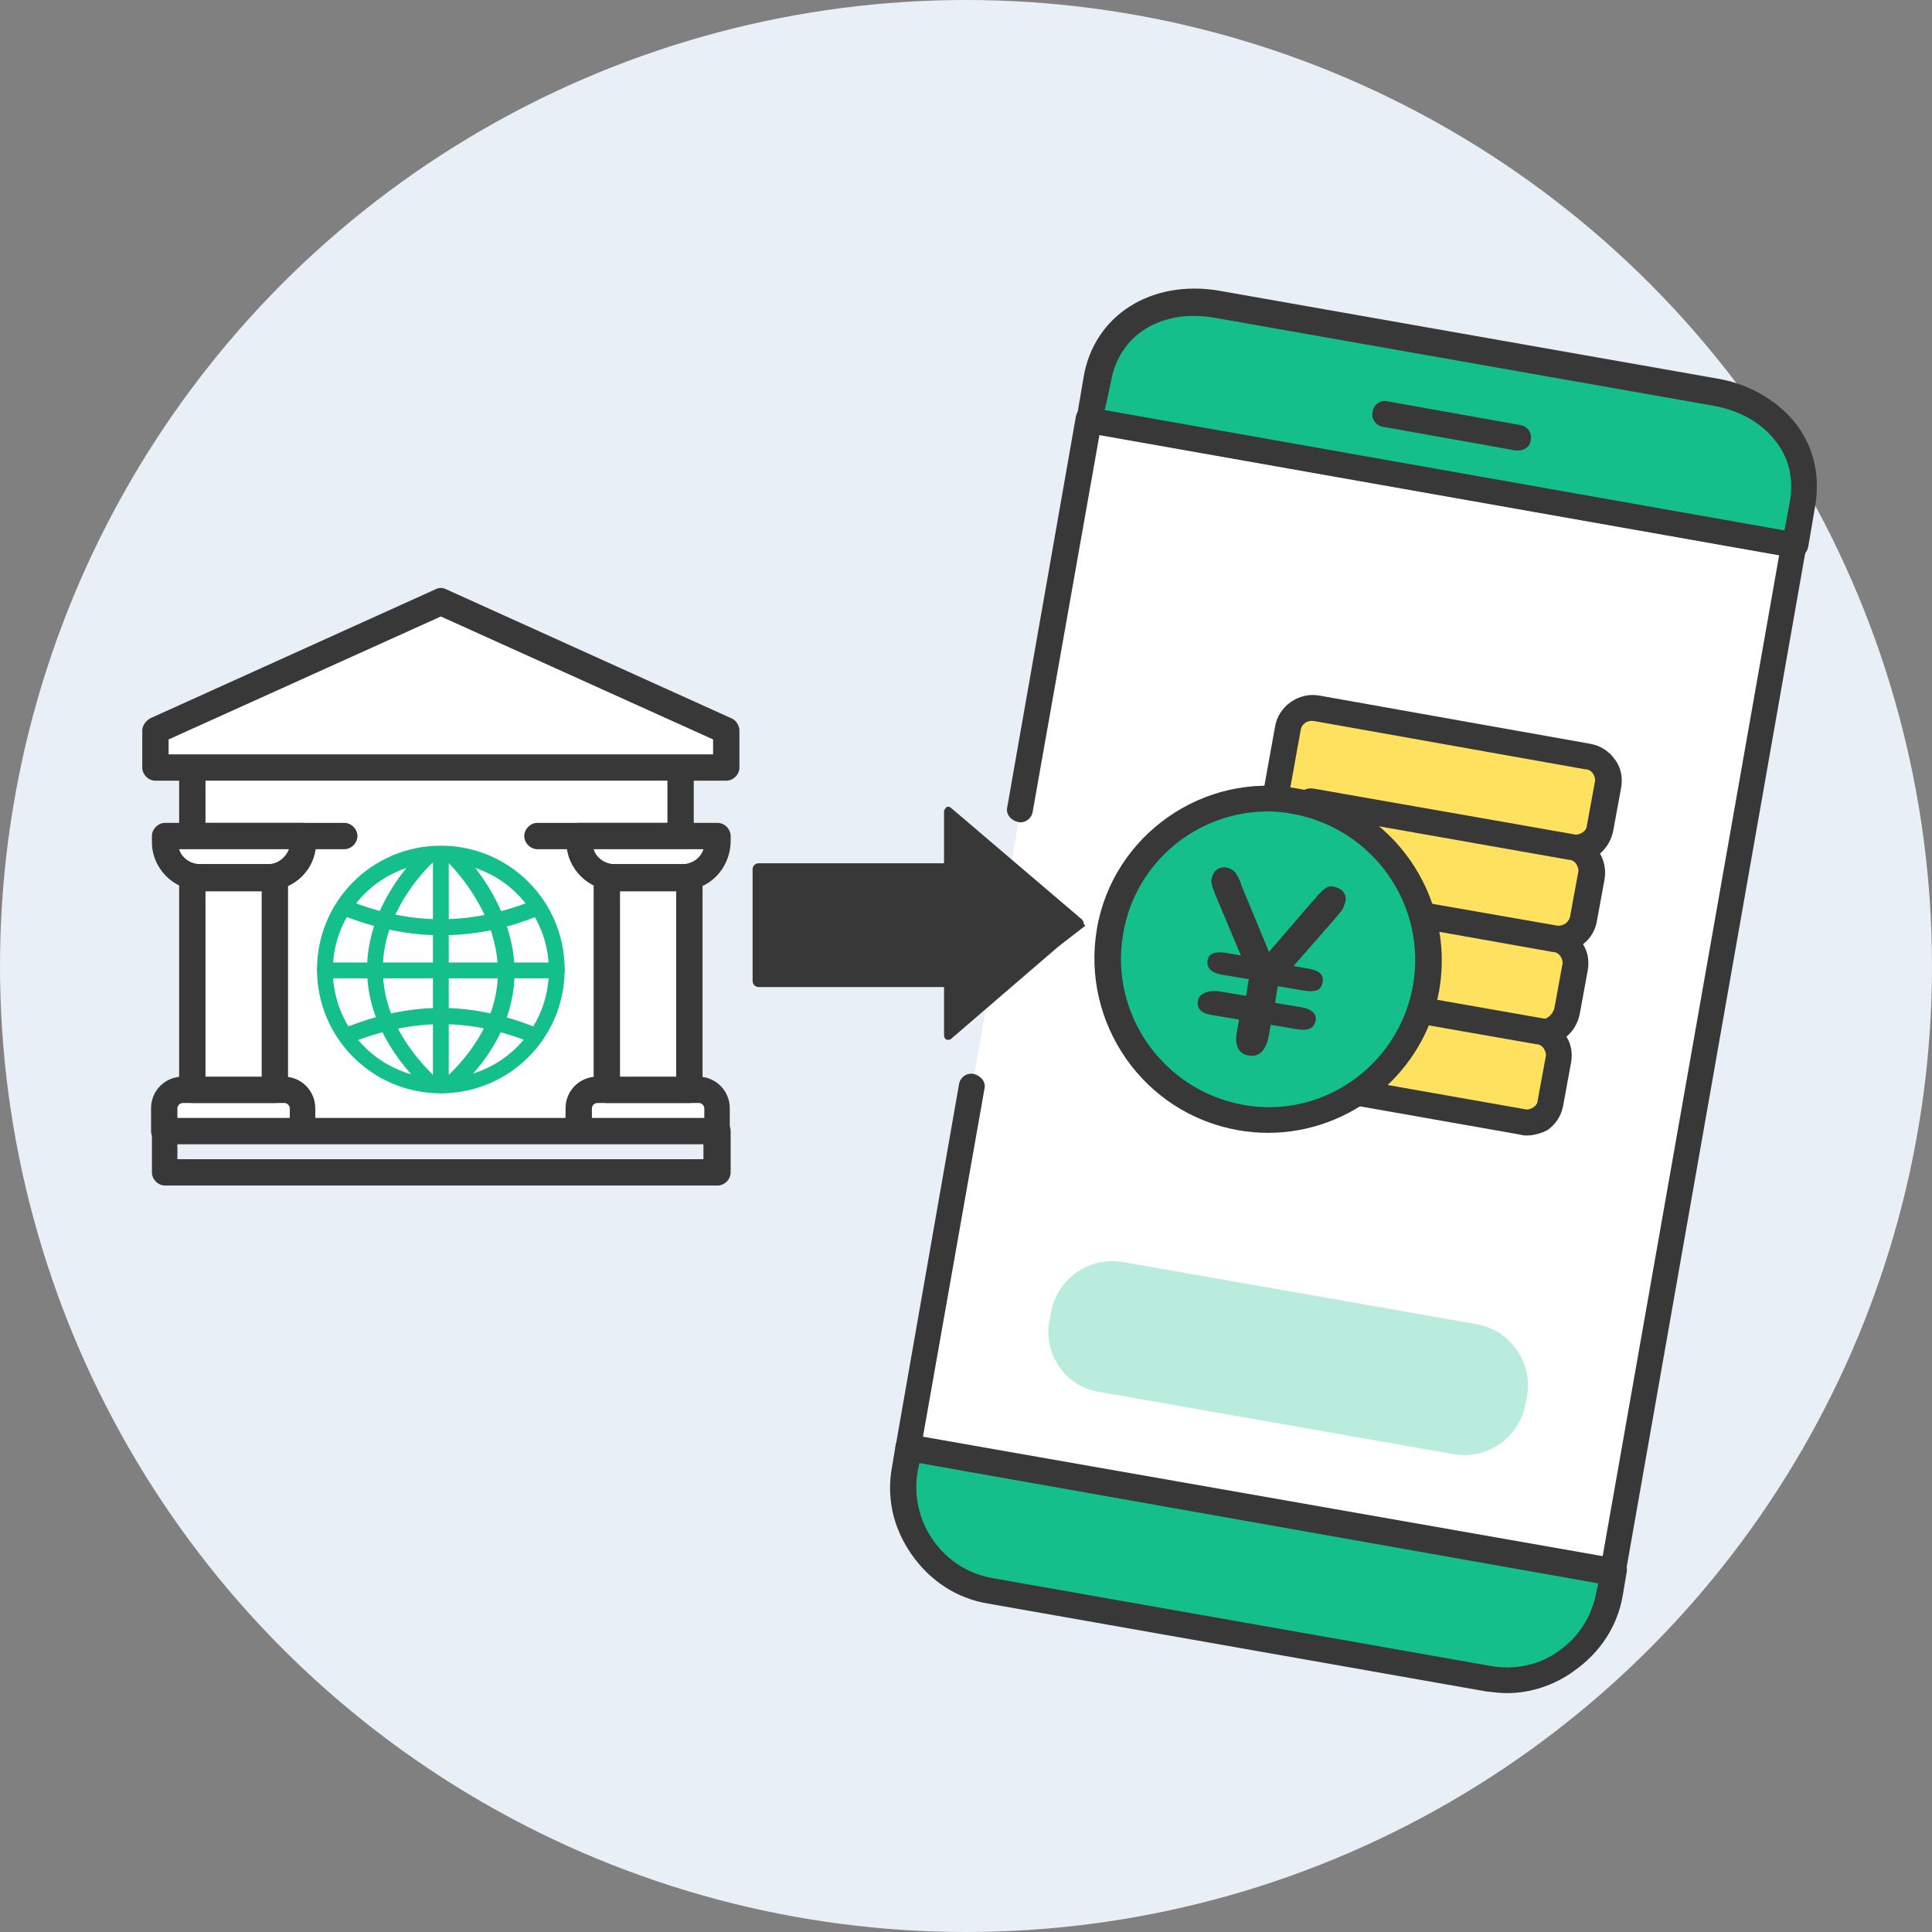 <?xml version="1.0" encoding="utf-8"?>
<!-- Generator: Adobe Illustrator 27.9.6, SVG Export Plug-In . SVG Version: 9.03 Build 54986)  -->
<svg version="1.1" id="_レイヤー_1" xmlns="http://www.w3.org/2000/svg" xmlns:xlink="http://www.w3.org/1999/xlink" x="0px"
	 y="0px" viewBox="0 0 220 220" style="enable-background:new 0 0 220 220;" xml:space="preserve">
<rect x="0" y="0" width="220" height="220" fill="#808080" stroke="none"/>
<style type="text/css">
	.st0{fill:#E9EFF7;}
	.st1{fill:#15BF8C;}
	.st2{fill:#383838;}
	.st3{fill:#FFFFFF;}
	.st4{fill:#FFE160;}
	.st5{fill:#B9ECDC;}
</style>
<circle class="st0" cx="110" cy="110" r="110"/>
<g>
	<g>
		<g>
			<path class="st1" d="M183.8,179l-0.4,2.4c-1.1,6.5-7.4,10.9-13.9,9.7l-56.7-10c-6.5-1.1-10.9-7.4-9.7-13.9l0.4-2.4L183.8,179z"/>
			<path class="st2" d="M171.6,192.8c-0.8,0-1.6-0.1-2.4-0.2l-56.7-10c-3.6-0.6-6.6-2.6-8.7-5.6s-2.9-6.5-2.2-10.1l0.4-2.4
				c0.1-0.4,0.3-0.7,0.6-1s0.7-0.3,1.1-0.2l80.3,14.2c0.4,0.1,0.7,0.3,1,0.6s0.3,0.7,0.2,1.1l-0.4,2.4c-0.6,3.6-2.6,6.6-5.6,8.7
				C177,191.9,174.3,192.8,171.6,192.8L171.6,192.8z M104.7,166.6l-0.2,0.9c-1,5.7,2.8,11.2,8.5,12.2l56.7,10
				c2.8,0.5,5.6-0.1,7.8-1.7c2.3-1.6,3.8-4,4.3-6.8l0.2-0.9L104.7,166.6L104.7,166.6z"/>
		</g>
		<g>
			<polyline class="st3" points="110.7,123.8 103.4,164.9 183.8,179 185.7,168.4 202.7,71.5 204.4,62 124.1,47.9 116.2,92.3 			"/>
			<path class="st2" d="M183.8,180.5c-0.1,0-0.2,0-0.3,0l-80.3-14.2c-0.4-0.1-0.7-0.3-1-0.6s-0.3-0.7-0.2-1.1l7.2-41.1
				c0.1-0.8,0.9-1.4,1.7-1.2s1.4,0.9,1.2,1.7l-7,39.6l77.4,13.6l20.1-114l-77.4-13.7l-7.6,42.9c-0.1,0.8-0.9,1.4-1.7,1.2
				s-1.4-0.9-1.2-1.7l7.8-44.4c0.1-0.8,0.9-1.4,1.7-1.2l80.3,14.2c0.4,0.1,0.7,0.3,1,0.6c0.2,0.3,0.3,0.7,0.2,1.1l-20.6,117
				C185.1,180,184.5,180.5,183.8,180.5z"/>
		</g>
		<g>
			<path class="st1" d="M124.1,47.9l0.8-4.7c1.2-6.5,7.2-9.7,13.7-8.5l56.7,10c6.5,1.2,11.1,6.2,9.9,12.7l-0.8,4.7
				C204.4,62.1,124.1,47.9,124.1,47.9z"/>
			<path class="st2" d="M204.4,63.5c-0.1,0-0.2,0-0.3,0l-80.3-14.2c-0.8-0.1-1.4-0.9-1.2-1.7l0.8-4.7c1.2-7,7.7-11.1,15.4-9.8
				l56.7,10c3.6,0.6,6.7,2.4,8.8,4.9c2.2,2.7,3,6.1,2.4,9.6l-0.8,4.7c-0.1,0.4-0.3,0.7-0.6,1C205,63.5,204.7,63.5,204.4,63.5
				L204.4,63.5z M125.8,46.7l77.4,13.7l0.6-3.2c0.5-2.7-0.1-5.2-1.8-7.2c-1.6-2-4.1-3.3-6.9-3.8l-56.7-10c-6.1-1.1-11,1.9-11.9,7.3
				L125.8,46.7L125.8,46.7z"/>
		</g>
		<path class="st2" d="M172.9,51.3c-0.1,0-0.2,0-0.3,0l-15.1-2.7c-0.8-0.1-1.4-0.9-1.2-1.7c0.1-0.8,0.9-1.4,1.7-1.2l15.1,2.7
			c0.8,0.1,1.4,0.9,1.2,1.7C174.3,50.8,173.6,51.3,172.9,51.3z"/>
	</g>
	<g>
		<g>
			<g>
				<path class="st4" d="M151.3,123.9l22.1,3.9c1.5,0.3,3-0.8,3.3-2.3l0.9-4.9c0.3-1.5-0.8-3-2.3-3.3l-19.4-3.4"/>
				<path class="st2" d="M173.9,129.3c-0.2,0-0.5,0-0.8-0.1l-22.1-3.9c-0.8-0.1-1.4-0.9-1.2-1.7s0.9-1.4,1.7-1.2l22.1,3.9
					c0.3,0.1,0.7,0,1-0.2c0.3-0.2,0.5-0.5,0.5-0.8l0.9-4.9c0.1-0.3,0-0.7-0.2-1s-0.5-0.5-0.9-0.5l-19.4-3.4
					c-0.8-0.1-1.4-0.9-1.2-1.7s0.9-1.4,1.7-1.2l19.4,3.4c1.1,0.2,2.1,0.8,2.8,1.8c0.7,0.9,0.9,2.1,0.7,3.2l-0.9,4.9
					c-0.2,1.1-0.8,2.1-1.8,2.8C175.6,129,174.7,129.3,173.9,129.3L173.9,129.3z"/>
			</g>
			<g>
				<path class="st4" d="M159.2,114.5l16.5,2.9c1.1,0.2,2.5-0.8,2.8-2.4l0.9-4.9c0.3-1.5-0.8-3-2.3-3.3l-19.7-3.5"/>
				<path class="st2" d="M175.9,118.9c-0.2,0-0.4,0-0.5,0l-16.5-2.9c-0.8-0.1-1.4-0.9-1.2-1.7s0.9-1.4,1.7-1.2l16.5,2.9
					c0.2,0,0.9-0.4,1.1-1.2l0.9-4.9c0.1-0.3,0-0.7-0.2-1s-0.5-0.5-0.9-0.5l-19.7-3.5c-0.8-0.1-1.4-0.9-1.2-1.7s0.9-1.4,1.7-1.2
					l19.7,3.5c1.1,0.2,2.1,0.8,2.8,1.8c0.7,0.9,0.9,2.1,0.7,3.2l-0.9,4.9c-0.2,1.1-0.8,2.1-1.6,2.7
					C177.6,118.6,176.7,118.9,175.9,118.9z"/>
			</g>
			<g>
				<path class="st4" d="M145.2,90.1l1.3-7.2c0.3-1.5,1.7-2.6,3.3-2.3l30.9,5.5c1.5,0.3,2.6,1.7,2.3,3.3l-0.9,4.9
					c-0.3,1.5-1.7,2.6-3.3,2.3l-29.6-5.2l10.6,12.6l17.1,3c1.5,0.3,3-0.8,3.3-2.3l0.9-4.9c0.3-1.5-0.8-3-2.3-3.3"/>
				<path class="st2" d="M177.5,108.4c-0.2,0-0.5,0-0.8-0.1l-17.1-3c-0.4-0.1-0.7-0.2-0.9-0.5l-10.6-12.6c-0.4-0.5-0.5-1.2-0.1-1.7
					c0.3-0.6,0.9-0.8,1.6-0.7l29.6,5.2c0.3,0.1,0.7,0,1-0.2c0.3-0.2,0.5-0.5,0.5-0.8l0.9-4.9c0.1-0.3,0-0.7-0.2-1s-0.5-0.5-0.9-0.5
					l-30.9-5.5c-0.7-0.1-1.4,0.3-1.5,1.1l-1.3,7.2c-0.1,0.8-0.9,1.4-1.7,1.2c-0.8-0.1-1.4-0.9-1.2-1.7l1.3-7.2
					c0.4-2.3,2.7-3.9,5-3.5l30.9,5.5c1.1,0.2,2.1,0.8,2.8,1.8c0.7,0.9,0.9,2.1,0.7,3.2l-0.9,4.9c-0.2,1-0.7,1.9-1.5,2.6
					c0.5,0.9,0.7,1.9,0.5,3l-0.9,4.9C181.4,107,179.6,108.5,177.5,108.4L177.5,108.4z M160.7,102.5l16.6,2.9
					c0.7,0.1,1.4-0.4,1.5-1.1l0.9-4.9c0.1-0.3,0-0.7-0.2-1s-0.5-0.5-0.9-0.5c0,0,0,0,0,0l-25.5-4.5L160.7,102.5L160.7,102.5z"/>
			</g>
		</g>
		<g>
			<g>
				<circle class="st1" cx="144.4" cy="109.2" r="18.3"/>
				<path class="st2" d="M144.4,129c-1.1,0-2.3-0.1-3.4-0.3c-10.8-1.9-17.9-12.2-16.1-22.9s12.2-18,22.9-16
					c10.8,1.9,17.9,12.2,16.1,22.9C162.2,122.2,153.8,129,144.4,129L144.4,129z M144.4,92.4c-8,0-15.1,5.7-16.5,13.9
					c-1.6,9.1,4.5,17.8,13.6,19.5s17.8-4.5,19.4-13.6s-4.5-17.8-13.6-19.5C146.3,92.5,145.3,92.4,144.4,92.4z"/>
			</g>
			<path class="st2" d="M138.9,112.9l3,0.5l0.3-1.9l-3-0.5c-1.3-0.2-1.8-0.8-1.7-1.6s0.8-1.1,2.1-0.9l1.7,0.3l-2.9-6.9
				c-0.2-0.6-0.4-0.9-0.4-1.2c-0.1-0.2-0.1-0.5,0-0.7c0.1-0.5,0.3-0.8,0.6-1c0.3-0.2,0.7-0.3,1.1-0.2s0.8,0.3,1,0.6
				c0.2,0.3,0.5,0.8,0.7,1.5l3.1,7.5l4.9-5.7c0.2-0.2,0.4-0.4,0.6-0.7c0.2-0.2,0.4-0.4,0.6-0.6c0.2-0.2,0.4-0.3,0.6-0.4
				s0.5-0.1,0.8,0c0.4,0.1,0.8,0.3,1,0.6c0.2,0.3,0.3,0.7,0.2,1.1c-0.1,0.3-0.2,0.6-0.3,0.8s-0.4,0.5-0.7,0.9l-4.9,5.6l1.7,0.3
				c1.2,0.2,1.8,0.7,1.6,1.6s-0.8,1.1-2.1,0.9l-3-0.5l-0.3,1.9l3,0.5c1.2,0.2,1.8,0.8,1.6,1.6s-0.8,1.1-2.1,0.9l-3-0.5l-0.2,1.1
				c-0.3,1.8-1.1,2.6-2.3,2.4s-1.7-1.2-1.3-3l0.2-1.1l-3-0.5c-1.3-0.2-1.8-0.7-1.7-1.6S137.7,112.7,138.9,112.9L138.9,112.9z"/>
		</g>
	</g>
	<path class="st5" d="M119.5,150.4l0.2-1c0.7-3.8,4.3-6.3,8.1-5.7l40.4,7.1c3.8,0.7,6.3,4.3,5.7,8.1l-0.2,1
		c-0.7,3.8-4.3,6.3-8.1,5.7l-40.4-7.1C121.3,157.9,118.8,154.2,119.5,150.4z"/>
</g>
<g>
	<g>
		<g>
			<rect x="31.3" y="84.2" class="st3" width="37.7" height="44.6"/>
			<path class="st2" d="M69.1,129.8H31.3c-0.6,0-1-0.5-1-1.1V84.2c0-0.6,0.5-1.1,1-1.1h37.7c0.6,0,1.1,0.5,1.1,1.1v44.6
				C70.1,129.4,69.7,129.8,69.1,129.8z M32.4,127.7H68V85.2H32.4C32.4,85.2,32.4,127.7,32.4,127.7z"/>
		</g>
		<g>
			<g>
				<polyline class="st3" points="39.2,95.2 21.9,95.2 21.9,87.4 77.5,87.4 77.5,95.2 61.2,95.2 				"/>
				<path class="st2" d="M77.5,96.7H61.2c-0.8,0-1.5-0.7-1.5-1.5s0.7-1.5,1.5-1.5H76v-4.9H23.4v4.9h15.8c0.8,0,1.5,0.7,1.5,1.5
					s-0.7,1.5-1.5,1.5H21.9c-0.8,0-1.5-0.7-1.5-1.5v-7.9c0-0.8,0.7-1.5,1.5-1.5h55.6c0.8,0,1.5,0.7,1.5,1.5v7.9
					C78.9,96.1,78.3,96.7,77.5,96.7L77.5,96.7z"/>
			</g>
			<g>
				<path class="st3" d="M18.8,95.2h15.7V96c0,2.2-1.8,4-4,4h-7.7c-2.2,0-4-1.8-4-4V95.2L18.8,95.2z"/>
				<path class="st2" d="M30.5,101.4h-7.7c-3,0-5.5-2.5-5.5-5.5v-0.7c0-0.8,0.7-1.5,1.5-1.5h15.7c0.8,0,1.5,0.7,1.5,1.5v0.7
					C36,99,33.5,101.4,30.5,101.4z M20.4,96.7c0.3,1,1.3,1.7,2.4,1.7h7.7c1.1,0,2-0.7,2.4-1.7H20.4L20.4,96.7z"/>
			</g>
			<g>
				<path class="st3" d="M18.8,128.8v-2.6c0-1.2,0.9-2.1,2.1-2.1h11.5c1.2,0,2.1,0.9,2.1,2.1v2.6"/>
				<path class="st2" d="M34.5,130.3c-0.8,0-1.5-0.7-1.5-1.5v-2.6c0-0.3-0.3-0.6-0.6-0.6H20.8c-0.3,0-0.6,0.3-0.6,0.6v2.6
					c0,0.8-0.7,1.5-1.5,1.5s-1.5-0.7-1.5-1.5v-2.6c0-2,1.6-3.6,3.6-3.6h11.5c2,0,3.6,1.6,3.6,3.6v2.6
					C36,129.6,35.3,130.3,34.5,130.3z"/>
			</g>
			<g>
				<rect x="21.9" y="99.9" class="st3" width="9.4" height="24.1"/>
				<path class="st2" d="M31.3,125.6h-9.4c-0.8,0-1.5-0.7-1.5-1.5V99.9c0-0.8,0.7-1.5,1.5-1.5h9.4c0.8,0,1.5,0.7,1.5,1.5v24.1
					C32.8,124.9,32.2,125.6,31.3,125.6z M23.4,122.6h6.4v-21.1h-6.4V122.6z"/>
			</g>
			<g>
				<path class="st3" d="M65.9,95.2h15.7V96c0,2.2-1.8,4-4,4h-7.7c-2.2,0-4-1.8-4-4V95.2L65.9,95.2z"/>
				<path class="st2" d="M77.7,101.4h-7.7c-3,0-5.5-2.5-5.5-5.5v-0.7c0-0.8,0.7-1.5,1.5-1.5h15.7c0.8,0,1.5,0.7,1.5,1.5v0.7
					C83.1,99,80.7,101.4,77.7,101.4z M67.6,96.7c0.3,1,1.3,1.7,2.4,1.7h7.7c1.1,0,2.1-0.7,2.4-1.7H67.6L67.6,96.7z"/>
			</g>
			<g>
				<path class="st3" d="M65.9,128.8v-2.6c0-1.2,0.9-2.1,2.1-2.1h11.5c1.2,0,2.1,0.9,2.1,2.1v2.6"/>
				<path class="st2" d="M81.7,130.3c-0.8,0-1.5-0.7-1.5-1.5v-2.6c0-0.3-0.3-0.6-0.6-0.6H68c-0.3,0-0.6,0.3-0.6,0.6v2.6
					c0,0.8-0.7,1.5-1.5,1.5s-1.5-0.7-1.5-1.5v-2.6c0-2,1.6-3.6,3.6-3.6h11.5c2,0,3.6,1.6,3.6,3.6v2.6
					C83.2,129.6,82.5,130.3,81.7,130.3z"/>
			</g>
			<g>
				<rect x="69.1" y="99.9" class="st3" width="9.4" height="24.1"/>
				<path class="st2" d="M78.5,125.6h-9.4c-0.8,0-1.5-0.7-1.5-1.5V99.9c0-0.8,0.7-1.5,1.5-1.5h9.4c0.8,0,1.5,0.7,1.5,1.5v24.1
					C80,124.9,79.3,125.6,78.5,125.6z M70.6,122.6H77v-21.1h-6.4V122.6z"/>
			</g>
			<g>
				<polygon class="st3" points="82.7,87.4 17.7,87.4 17.7,83.2 50.2,68.5 82.7,83.2 				"/>
				<path class="st2" d="M82.7,88.9h-65c-0.8,0-1.5-0.7-1.5-1.5v-4.2c0-0.6,0.4-1.1,0.9-1.4l32.5-14.7c0.4-0.2,0.8-0.2,1.2,0
					l32.5,14.7c0.5,0.2,0.9,0.8,0.9,1.4v4.2C84.2,88.2,83.5,88.9,82.7,88.9L82.7,88.9z M19.2,85.9h62v-1.7l-31-14l-31,14V85.9z"/>
			</g>
			<g>
				<rect x="18.8" y="128.8" class="st0" width="62.9" height="4.7"/>
				<path class="st2" d="M81.7,135H18.8c-0.8,0-1.5-0.7-1.5-1.5v-4.7c0-0.8,0.7-1.5,1.5-1.5h62.9c0.8,0,1.5,0.7,1.5,1.5v4.7
					C83.2,134.3,82.5,135,81.7,135z M20.2,132h59.9v-1.7H20.2V132z"/>
			</g>
		</g>
	</g>
	<g>
		<g>
			<circle class="st3" cx="50.2" cy="110.5" r="13.2"/>
			<path class="st1" d="M50.2,124.5c-7.8,0-14.1-6.3-14.1-14.1s6.3-14.1,14.1-14.1s14.1,6.3,14.1,14.1S58,124.5,50.2,124.5z
				 M50.2,98.2c-6.8,0-12.3,5.5-12.3,12.3s5.5,12.3,12.3,12.3s12.3-5.5,12.3-12.3S57,98.2,50.2,98.2z"/>
		</g>
		<g>
			<path class="st3" d="M48.8,97.4c0,0-14,12.2,0.2,26"/>
			<path class="st1" d="M49,124.3c-0.2,0-0.5-0.1-0.6-0.3c-4.5-4.4-6.7-9.1-6.6-14C42,102.3,48,97,48.2,96.7
				c0.4-0.3,0.9-0.3,1.3,0.1s0.3,0.9-0.1,1.3c-0.1,0.1-5.7,5.1-5.8,12c-0.1,4.4,1.9,8.6,6,12.6c0.4,0.3,0.4,0.9,0,1.3
				C49.5,124.2,49.2,124.3,49,124.3L49,124.3z"/>
		</g>
		<path class="st1" d="M50.2,124.5c-0.5,0-0.9-0.4-0.9-0.9V97.3c0-0.5,0.4-0.9,0.9-0.9s0.9,0.4,0.9,0.9v26.4
			C51.1,124.1,50.7,124.5,50.2,124.5z"/>
		<path class="st1" d="M63.4,111.4H37c-0.5,0-0.9-0.4-0.9-0.9s0.4-0.9,0.9-0.9h26.4c0.5,0,0.9,0.4,0.9,0.9S63.9,111.4,63.4,111.4z"
			/>
		<path class="st1" d="M61,118.9c-0.1,0-0.2,0-0.3-0.1c-7.2-2.9-13.6-2.9-20.9,0c-0.5,0.2-1,0-1.2-0.5c-0.2-0.5,0-1,0.5-1.2
			c7.7-3.1,14.5-3.1,22.2,0c0.5,0.2,0.7,0.7,0.5,1.2C61.7,118.7,61.3,118.9,61,118.9z"/>
		<path class="st1" d="M50.2,106.5c-3.7,0-7.5-0.8-11.3-2.3c-0.5-0.2-0.7-0.7-0.5-1.2s0.7-0.7,1.2-0.5c7.2,2.9,14,2.9,21.2,0
			c0.5-0.2,1,0,1.2,0.5c0.2,0.5,0,1-0.5,1.2C57.7,105.8,53.9,106.5,50.2,106.5z"/>
		<path class="st1" d="M51.5,124.3c-0.2,0-0.5-0.1-0.7-0.3c-0.3-0.4-0.3-0.9,0-1.3c3.9-3.7,5.9-7.8,5.9-12c0-7.2-5.8-12.6-5.8-12.6
			c-0.4-0.3-0.4-0.9,0-1.3c0.3-0.4,0.9-0.4,1.3-0.1c0.3,0.2,6.3,6,6.4,13.9c0,4.8-2.1,9.3-6.4,13.4C52,124.2,51.8,124.3,51.5,124.3
			L51.5,124.3z"/>
	</g>
</g>
<path class="st2" d="M123.6,105.4l-0.2-0.2c0,0,0,0,0-0.1c0-0.1-0.1-0.3-0.2-0.4v0L108.3,92c-0.1-0.1-0.4-0.2-0.5-0.1
	s-0.3,0.3-0.3,0.5v5.9H86.4c-0.4,0-0.7,0.3-0.7,0.7v12.7c0,0.4,0.3,0.7,0.7,0.7h21.1v5.5c0,0.2,0.1,0.4,0.3,0.5c0.1,0,0.1,0,0.2,0
	c0.1,0,0.2,0,0.3-0.1l12.2-10.5L123.6,105.4z"/>
</svg>
